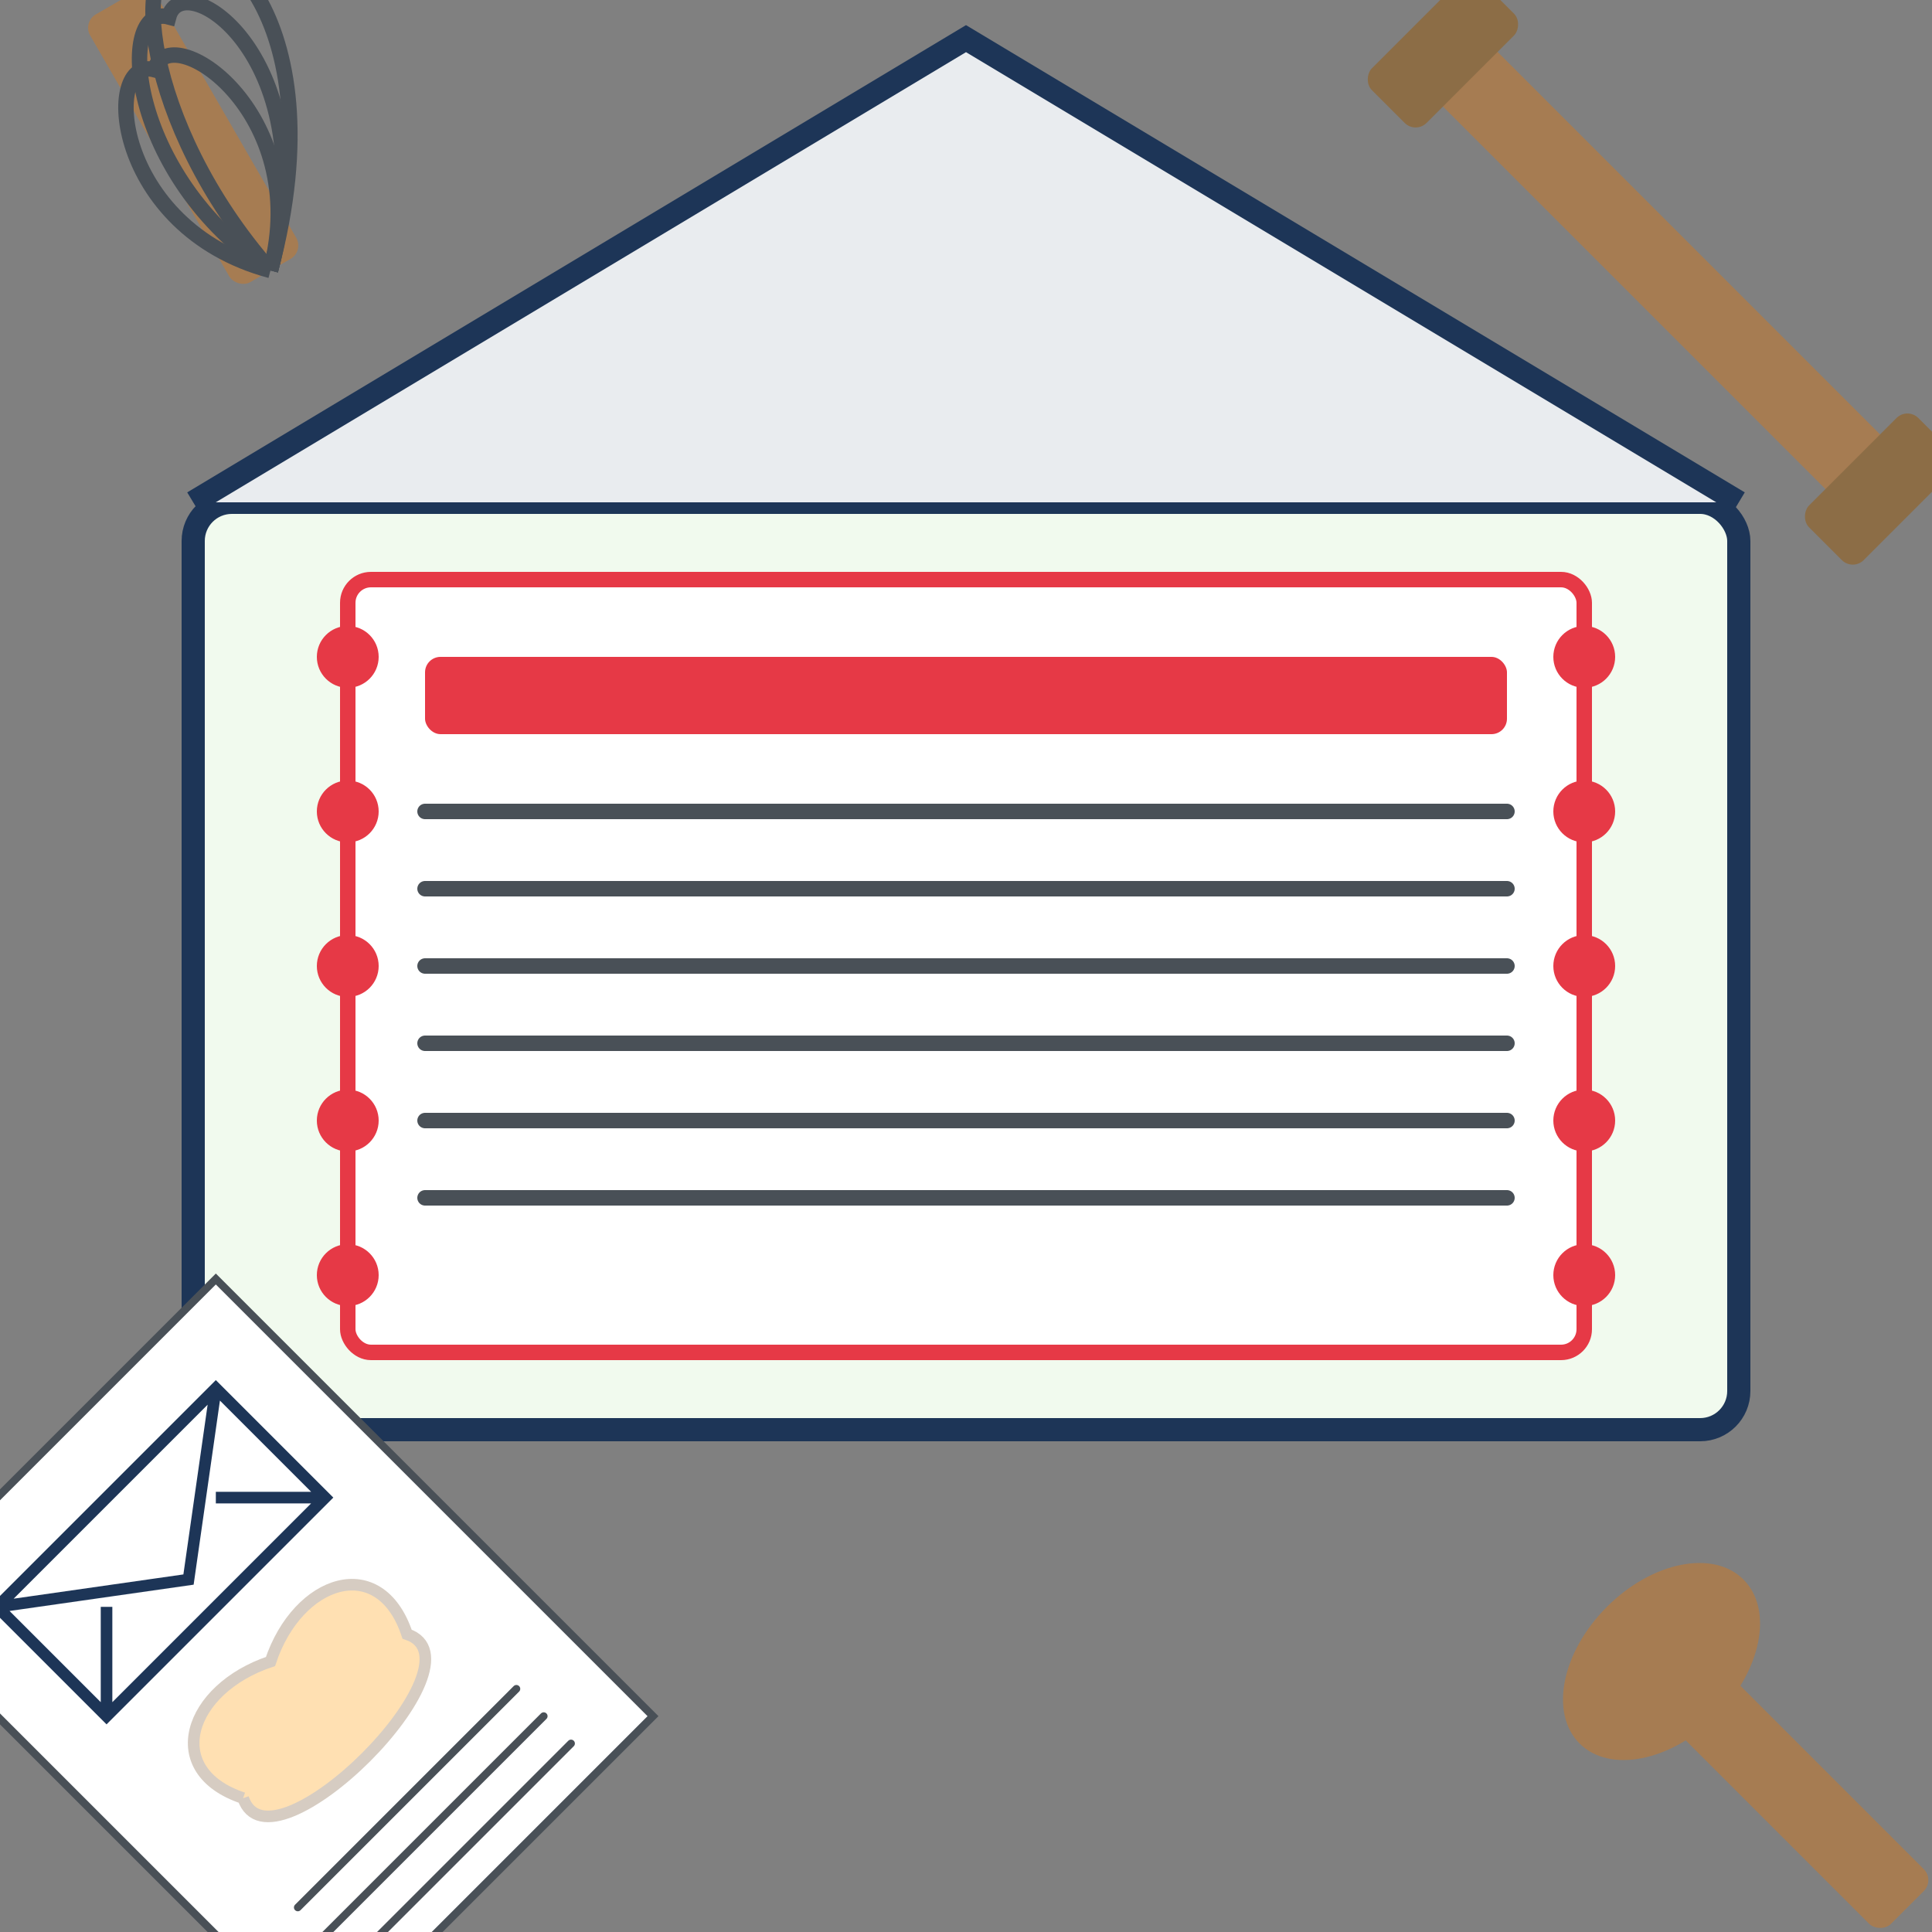 <svg xmlns="http://www.w3.org/2000/svg" viewBox="0 0 250 250" width="250" height="250">
  <rect x="0" y="0" width="250" height="250" fill="#808080" stroke="none"/>
  <!-- Background -->
  <rect width="250" height="250" fill="none"/>
  
  <!-- Envelope with recipe card -->
  <g transform="translate(125, 125)">
    <!-- Envelope back -->
    <rect x="-100" y="-60" width="200" height="120" rx="5" fill="#f1faee" stroke="#1d3557" stroke-width="3"/>
    
    <!-- Envelope flap (opened) -->
    <path d="M-100,-60 L0,-120 L100,-60" fill="#e9ecef" stroke="#1d3557" stroke-width="3"/>
    
    <!-- Recipe card -->
    <rect x="-80" y="-50" width="160" height="100" rx="3" fill="white" stroke="#e63946" stroke-width="2"/>
    
    <!-- Recipe title -->
    <rect x="-70" y="-40" width="140" height="10" rx="2" fill="#e63946"/>
    
    <!-- Recipe lines -->
    <g stroke="#495057" stroke-width="2" stroke-linecap="round">
      <line x1="-70" y1="-20" x2="70" y2="-20"/>
      <line x1="-70" y1="-10" x2="70" y2="-10"/>
      <line x1="-70" y1="0" x2="70" y2="0"/>
      <line x1="-70" y1="10" x2="70" y2="10"/>
      <line x1="-70" y1="20" x2="70" y2="20"/>
      <line x1="-70" y1="30" x2="70" y2="30"/>
    </g>
    
    <!-- Polish folk pattern on envelope -->
    <g fill="#e63946">
      <circle cx="-80" cy="-40" r="4"/>
      <circle cx="-80" cy="-20" r="4"/>
      <circle cx="-80" cy="0" r="4"/>
      <circle cx="-80" cy="20" r="4"/>
      <circle cx="-80" cy="40" r="4"/>
      
      <circle cx="80" cy="-40" r="4"/>
      <circle cx="80" cy="-20" r="4"/>
      <circle cx="80" cy="0" r="4"/>
      <circle cx="80" cy="20" r="4"/>
      <circle cx="80" cy="40" r="4"/>
    </g>
  </g>
  
  <!-- Cooking utensils -->
  <g transform="translate(125, 125)">
    <!-- Whisk -->
    <g transform="translate(-90, -90) rotate(-30)">
      <rect x="-5" y="-40" width="10" height="40" rx="2" fill="#a67c52"/>
      <path d="M0,0 C-15,-15 -5,-35 0,-30 C5,-35 15,-15 0,0" fill="none" stroke="#495057" stroke-width="2"/>
      <path d="M0,0 C-10,-20 0,-40 5,-35 C10,-40 20,-20 0,0" fill="none" stroke="#495057" stroke-width="2"/>
      <path d="M0,0 C-5,-25 5,-45 10,-40 C15,-45 25,-25 0,0" fill="none" stroke="#495057" stroke-width="2"/>
    </g>
    
    <!-- Rolling pin -->
    <g transform="translate(90, -90) rotate(45)">
      <rect x="-40" y="-5" width="80" height="10" rx="5" fill="#a67c52"/>
      <rect x="-45" y="-10" width="10" height="20" rx="2" fill="#8c6d46"/>
      <rect x="35" y="-10" width="10" height="20" rx="2" fill="#8c6d46"/>
    </g>
    
    <!-- Spoon -->
    <g transform="translate(90, 90) rotate(135)">
      <rect x="-5" y="-45" width="10" height="45" rx="2" fill="#a67c52"/>
      <ellipse cx="0" cy="0" rx="15" ry="10" fill="#a67c52"/>
    </g>
    
    <!-- Newsletter paper with polish food icons -->
    <g transform="translate(-90, 90) rotate(-45)">
      <!-- Paper -->
      <rect x="-30" y="-40" width="60" height="80" fill="white" stroke="#495057" stroke-width="1"/>
      
      <!-- Email icon -->
      <path d="M-20,-30 L20,-30 L20,-10 L-20,-10 Z M-20,-30 L0,-15 L20,-30 M-20,-10 L-10,-20 M20,-10 L10,-20" fill="none" stroke="#1d3557" stroke-width="1.5"/>
      
      <!-- Food icon (simplified pierogi) -->
      <path d="M-15,10 C-20,0 -10,-5 0,0 C10,-5 20,0 15,10 C20,20 -20,20 -15,10" fill="#ffe0b2" stroke="#d6ccc2" stroke-width="1.5"/>
      
      <!-- Recipe list -->
      <g stroke="#495057" stroke-width="1" stroke-linecap="round">
        <line x1="-20" y1="25" x2="20" y2="25"/>
        <line x1="-20" y1="30" x2="20" y2="30"/>
        <line x1="-20" y1="35" x2="20" y2="35"/>
      </g>
    </g>
  </g>
</svg>

